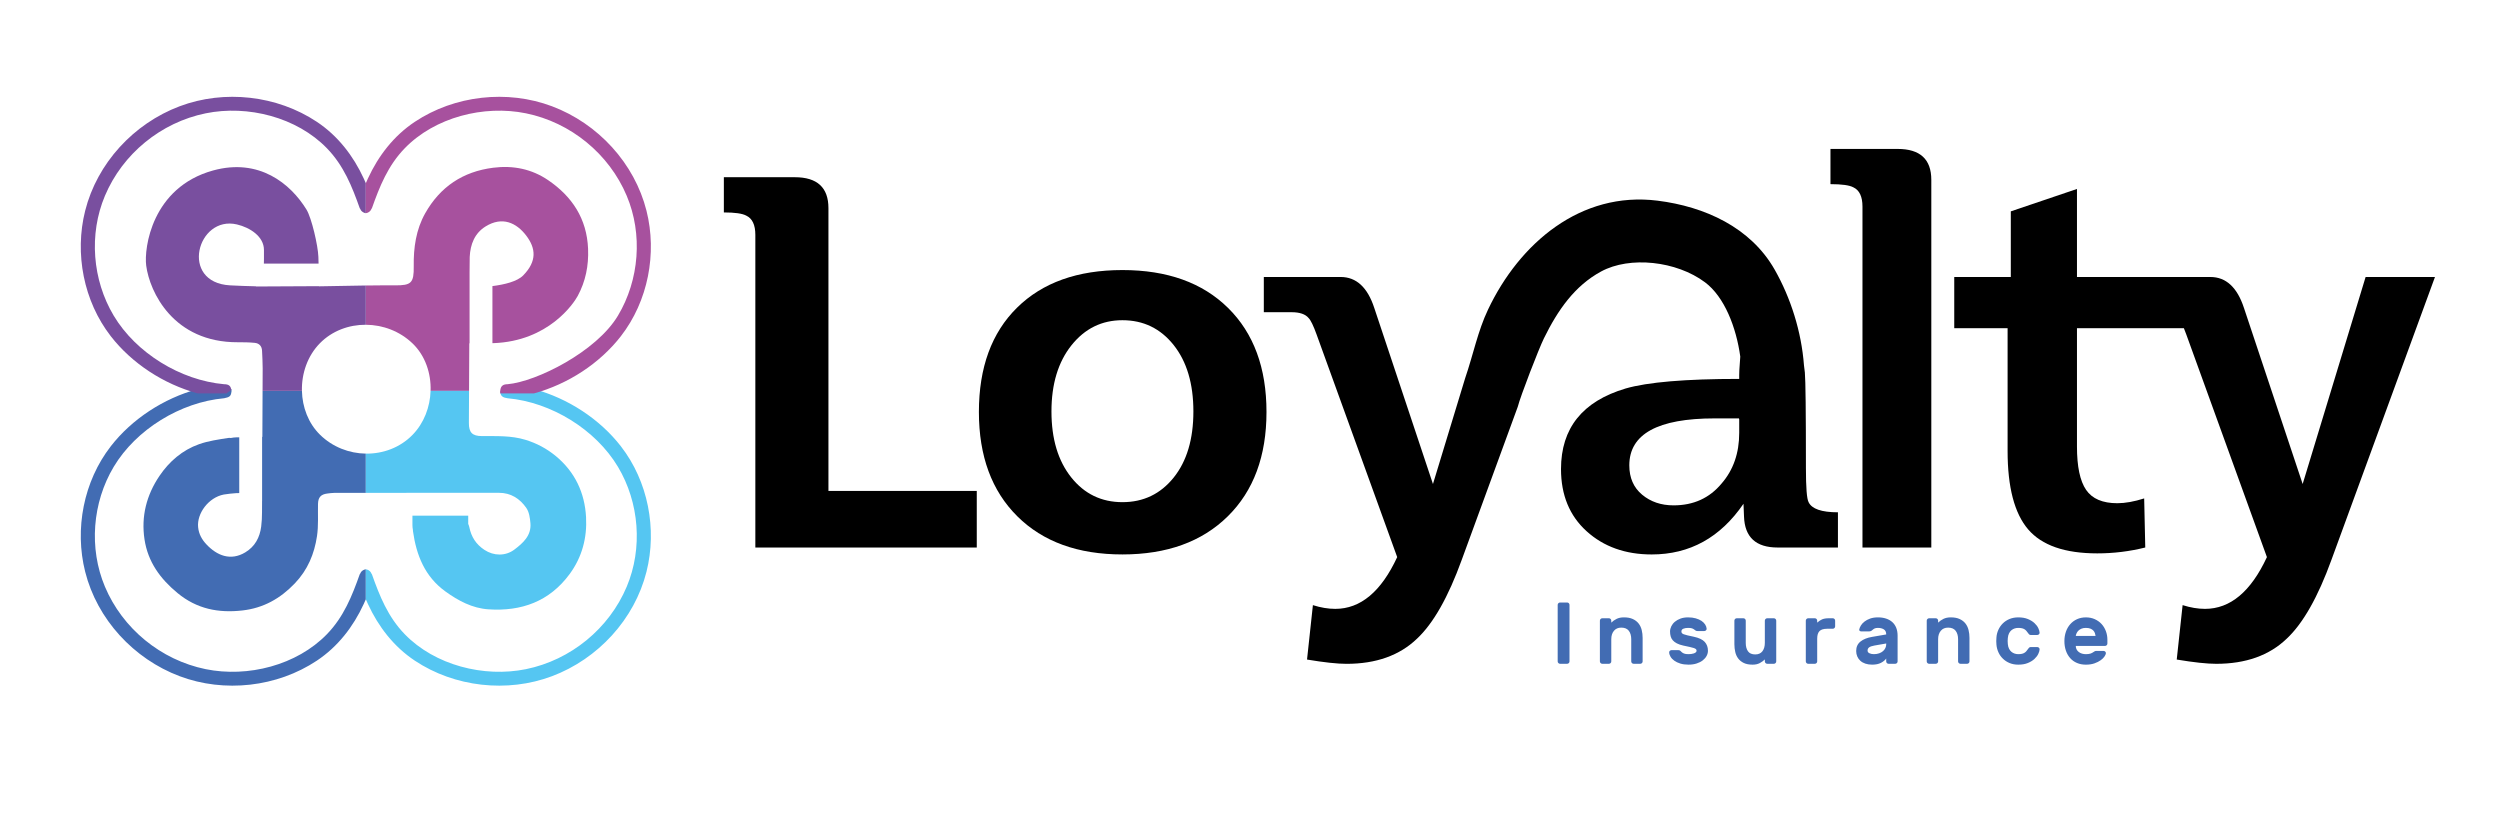 <?xml version="1.0" encoding="UTF-8"?>
<!DOCTYPE svg PUBLIC "-//W3C//DTD SVG 1.1//EN" "http://www.w3.org/Graphics/SVG/1.1/DTD/svg11.dtd">
<!-- Creator: CorelDRAW -->
<svg xmlns="http://www.w3.org/2000/svg" xml:space="preserve" width="7.888in" height="2.588in" version="1.1" style="shape-rendering:geometricPrecision; text-rendering:geometricPrecision; image-rendering:optimizeQuality; fill-rule:evenodd; clip-rule:evenodd"
viewBox="0 0 7838.53 2571.31"
 xmlns:xlink="http://www.w3.org/1999/xlink"
 xmlns:xodm="http://www.corel.com/coreldraw/odm/2003">
 <defs>
  <style type="text/css">
   <![CDATA[
    .fil6 {fill:none}
    .fil0 {fill:black;fill-rule:nonzero}
    .fil1 {fill:#151515;fill-rule:nonzero}
    .fil2 {fill:#426CB3;fill-rule:nonzero}
    .fil4 {fill:#55C6F2;fill-rule:nonzero}
    .fil3 {fill:#794F9F;fill-rule:nonzero}
    .fil5 {fill:#A7519E;fill-rule:nonzero}
   ]]>
  </style>
 </defs>
 <g id="Layer_x0020_1">
  <g id="_2440206827328">
   <path class="fil0" d="M6055.43 1716.43l-215.82 0 0 -1069c0,-31.21 -9.5,-51.31 -28.44,-60.23 -12.28,-6.68 -36.26,-10.04 -71.92,-10.04l0 -110.41 210.78 0c70.27,0 105.41,32.35 105.41,97.03l0 1152.65z"/>
   <path class="fil0" d="M7417.17 868.24l-197.39 649.1 -184.06 -552.06c-21.2,-64.65 -56.32,-97.04 -105.37,-97.04l-98.02 0 -142.9 0 -177.3 0 0 -276.04 -207.45 70.28 0 205.76 -177.34 0 0 160.63 167.28 0 0 384.75c0,113.78 21.48,195.75 64.41,245.93 42.92,50.18 115.15,75.29 216.64,75.29 51.28,0 101.5,-6.15 150.58,-18.43l-3.39 -153.9c-31.45,10.05 -59.55,15.06 -84.28,15.06 -46.13,0 -78.72,-13.93 -97.82,-41.82 -19.11,-27.89 -28.64,-73.06 -28.64,-135.52l0 -371.37 335.22 0c2.47,5.93 5,12.59 7.72,20.07l252.62 697.62c-50.18,108.15 -114.9,162.28 -194.07,162.28 -22.33,0 -45.76,-3.95 -70.25,-11.73l-18.43 170.64c53.55,8.92 94.78,13.38 123.79,13.38 92.58,0 166.18,-26.2 220.83,-78.62 51.31,-47.98 98.13,-130.51 140.56,-247.61l324.51 -886.66 -217.46 0z"/>
   <path class="fil1" d="M4787.69 1214.37c-1.17,6.49 -1.03,8.2 0,0z"/>
   <path class="fil0" d="M5397.98 1515.68c-37.94,45.76 -88.12,68.6 -150.58,68.6 -39.04,0 -71.93,-11.15 -98.68,-33.48 -26.79,-22.3 -40.16,-52.96 -40.16,-91.99 0,-98.13 89.21,-147.21 267.67,-147.21l76.11 0c0.28,1.13 0.55,2.26 0.83,3.4l0 41.78c0,63.56 -18.39,116.55 -55.19,158.91zm272.69 58.55c-5.59,-10.02 -8.37,-45.73 -8.37,-107.05 0,-175.11 -1.1,-274.92 -3.33,-299.47 -0.76,-7.83 -1.85,-15.24 -2.81,-22.75 -7.92,-105.58 -41.55,-211.29 -91.82,-299.71 -75.57,-132.91 -219.46,-197.78 -367.09,-216.3 -241.61,-30.35 -433.17,133.77 -531.58,341.28 -32.35,68.16 -45.89,139.33 -71.96,215.71l-100.82 331.41 -184.01 -552.1c-21.2,-64.66 -56.33,-97.03 -105.41,-97.03l-240.9 0 0 110.44 86.99 0c25.66,0 43.49,6.14 53.54,18.39 6.69,6.69 15.05,24.01 25.1,51.86l252.59 697.62c-50.18,108.15 -114.88,162.28 -194.04,162.28 -22.33,0 -45.76,-3.91 -70.28,-11.7l-18.39 170.61c53.51,8.93 94.77,13.42 123.78,13.42 92.58,0 166.19,-26.24 220.83,-78.65 51.28,-47.96 98.13,-130.48 140.53,-247.58l175.71 -480.07c7.99,-32.1 65.42,-180.58 81.81,-214.07 43.12,-88.04 96.15,-164.64 179.32,-209.77 90.21,-48.98 236.36,-33.07 325.89,33.89 60.67,45.42 97.89,140.77 110.55,232.9 -0.65,17.9 -3.36,37.56 -3.36,58.27l0 11.7c-168.41,0 -287.2,10.05 -356.3,30.12 -134.97,40.17 -202.44,124.37 -202.44,252.62 0,81.43 26.75,146.39 80.29,194.9 53.55,48.53 121.57,72.79 204.08,72.79 119.37,0 215.24,-52.96 287.78,-158.92l1.65 40.13c2.23,64.69 37.38,97.03 105.41,97.03l189.06 0 0 -110.41c-51.32,0 -81.98,-10.6 -92.03,-31.79z"/>
   <path class="fil2" d="M4891.36 2081c-1.94,0 -3.66,-0.7 -5.14,-2.18 -1.47,-1.48 -2.25,-3.19 -2.25,-5.21l0 -177.35c0,-2.02 0.78,-3.73 2.25,-5.22 1.48,-1.48 3.19,-2.18 5.14,-2.18l22.26 0c2.02,0 3.73,0.7 5.22,2.18 1.48,1.49 2.18,3.2 2.18,5.22l0 177.35c0,2.02 -0.7,3.73 -2.18,5.21 -1.49,1.48 -3.2,2.18 -5.22,2.18l-22.26 0zm258.95 -7.39c0,2.02 -0.7,3.73 -2.18,5.21 -1.48,1.48 -3.19,2.18 -5.21,2.18l-20.86 0c-2.02,0 -3.74,-0.7 -5.22,-2.18 -1.48,-1.48 -2.25,-3.19 -2.25,-5.21l0 -69.72c0,-10.98 -2.57,-19.77 -7.62,-26.39 -5.13,-6.61 -13,-9.88 -23.66,-9.88 -9.73,0 -17.35,3.27 -22.88,9.88 -5.6,6.62 -8.41,15.41 -8.41,26.39l0 69.72c0,2.02 -0.7,3.73 -2.18,5.21 -1.48,1.48 -3.19,2.18 -5.21,2.18l-20.86 0c-2.02,0 -3.73,-0.7 -5.21,-2.18 -1.48,-1.48 -2.26,-3.19 -2.26,-5.21l0 -127.94c0,-2.02 0.78,-3.73 2.26,-5.21 1.48,-1.47 3.19,-2.18 5.21,-2.18l20.86 0c2.02,0 3.73,0.7 5.21,2.18 1.48,1.48 2.18,3.19 2.18,5.21l0 6.3c4.75,-4.75 10.36,-8.71 16.81,-11.82 6.39,-3.11 13.93,-4.68 22.72,-4.68 11.13,0 20.46,1.72 28.01,5.22 7.55,3.5 13.54,8.17 18.13,14 4.6,5.84 7.79,12.69 9.73,20.46 1.94,7.79 2.88,15.96 2.88,24.59l0 73.85zm169.14 -33.54c0,-1.94 -0.62,-3.58 -1.94,-4.9 -1.32,-1.32 -3.5,-2.49 -6.69,-3.58 -3.19,-1.09 -7.47,-2.18 -12.77,-3.34 -5.37,-1.09 -12.14,-2.57 -20.31,-4.37 -8.09,-1.79 -14.78,-4.12 -20.07,-6.85 -5.3,-2.72 -9.58,-5.99 -12.77,-9.64 -3.19,-3.66 -5.45,-7.79 -6.69,-12.46 -1.32,-4.67 -1.94,-9.72 -1.94,-15.25 0,-5.52 1.32,-10.89 3.89,-16.18 2.57,-5.3 6.22,-10.04 11.12,-14.17 4.82,-4.12 10.75,-7.47 17.67,-10.03 6.92,-2.57 14.94,-3.82 23.89,-3.82 8.95,0 16.88,1.02 23.97,3.04 7.09,2.02 13.07,4.67 18.05,7.93 4.9,3.34 8.79,7.16 11.52,11.44 2.72,4.29 4.2,8.64 4.59,13 0.23,2.02 -0.47,3.73 -2.02,5.21 -1.56,1.48 -3.34,2.26 -5.38,2.26l-21.09 0c-2.72,0 -4.82,-0.55 -6.15,-1.56 -1.4,-1.01 -2.95,-2.1 -4.59,-3.42 -1.63,-1.32 -3.89,-2.41 -6.61,-3.42 -2.72,-1.01 -6.85,-1.48 -12.3,-1.48 -5.52,0 -10.35,0.78 -14.56,2.41 -4.28,1.63 -6.38,4.59 -6.38,8.79 0,2.03 0.54,3.74 1.55,5.06 1.01,1.4 2.88,2.64 5.77,3.74 2.88,1.09 6.77,2.25 11.82,3.42 5.06,1.17 11.6,2.64 19.61,4.28 16.27,3.5 27.78,8.95 34.48,16.34 6.61,7.39 9.96,16.58 9.96,27.55 0,5.52 -1.32,10.82 -4.05,16.03 -2.72,5.21 -6.78,9.88 -11.99,14.01 -5.21,4.12 -11.67,7.47 -19.22,9.88 -7.54,2.49 -16.1,3.74 -25.68,3.74 -9.73,0 -18.21,-1.17 -25.6,-3.42 -7.39,-2.26 -13.7,-5.29 -18.83,-8.95 -5.14,-3.67 -9.1,-7.71 -11.82,-12.3 -2.72,-4.59 -4.21,-9.02 -4.37,-13.47 -0.23,-2.02 0.47,-3.73 2.03,-5.21 1.56,-1.48 3.34,-2.18 5.37,-2.18l21.09 0c2.72,0 4.82,0.62 6.22,1.87 1.32,1.32 2.88,2.8 4.67,4.43 1.71,1.64 4.12,3.11 7.25,4.37 3.11,1.32 7.78,1.94 14,1.94 2.72,0 5.6,-0.16 8.56,-0.54 2.88,-0.39 5.6,-0.94 8.09,-1.79 2.41,-0.86 4.51,-1.95 6.15,-3.35 1.63,-1.32 2.49,-3.03 2.49,-5.05zm118.56 -94.39c0,-2.02 0.7,-3.73 2.18,-5.21 1.48,-1.47 3.19,-2.18 5.21,-2.18l20.86 0c2.02,0 3.74,0.7 5.21,2.18 1.48,1.48 2.18,3.19 2.18,5.21l0 69.73c0,10.97 2.34,19.76 7.01,26.38 4.67,6.62 12.29,9.89 22.96,9.89 9.72,0 17.12,-3.27 22.26,-9.89 5.05,-6.61 7.62,-15.4 7.62,-26.38l0 -69.73c0,-2.02 0.78,-3.73 2.26,-5.21 1.47,-1.47 3.19,-2.18 5.21,-2.18l20.86 0c2.02,0 3.74,0.7 5.22,2.18 1.48,1.48 2.18,3.19 2.18,5.21l0 127.94c0,2.02 -0.7,3.73 -2.18,5.21 -1.47,1.48 -3.2,2.18 -5.22,2.18l-20.86 0c-2.02,0 -3.74,-0.7 -5.21,-2.18 -1.48,-1.48 -2.26,-3.19 -2.26,-5.21l0 -6.31c-4.2,4.21 -9.41,8.02 -15.64,11.36 -6.22,3.34 -13.69,5.06 -22.49,5.06 -11.12,0 -20.39,-1.71 -27.7,-5.21 -7.31,-3.5 -13.14,-8.17 -17.59,-14.01 -4.43,-5.83 -7.54,-12.68 -9.33,-20.46 -1.79,-7.7 -2.72,-15.87 -2.72,-24.51l0 -73.85zm290.7 25.52c-10.98,0 -18.91,2.41 -23.74,7.23 -4.9,4.91 -7.32,12.84 -7.32,23.81l0 71.37c0,2.02 -0.7,3.73 -2.18,5.21 -1.48,1.48 -3.19,2.18 -5.21,2.18l-20.86 0c-2.02,0 -3.73,-0.7 -5.21,-2.18 -1.48,-1.48 -2.26,-3.19 -2.26,-5.21l0 -127.94c0,-2.02 0.78,-3.73 2.26,-5.21 1.48,-1.47 3.19,-2.18 5.21,-2.18l20.86 0c2.02,0 3.73,0.7 5.21,2.18 1.48,1.48 2.18,3.19 2.18,5.21l0 6.3c4.75,-4.43 9.89,-7.78 15.25,-10.19 5.37,-2.33 12.46,-3.5 21.25,-3.5l12.37 0c2.02,0 3.74,0.7 5.21,2.18 1.48,1.48 2.18,3.19 2.18,5.21l0 18.14c0,1.94 -0.7,3.65 -2.18,5.13 -1.47,1.48 -3.19,2.25 -5.21,2.25l-17.82 0zm100.75 2.18c0.78,-3.81 2.49,-7.93 5.14,-12.37 2.64,-4.37 6.38,-8.49 11.29,-12.3 4.82,-3.81 10.73,-7 17.81,-9.49 7.01,-2.49 15.18,-3.74 24.51,-3.74 9.34,0 17.74,1.26 25.3,3.74 7.55,2.49 14,6.07 19.38,10.81 5.36,4.75 9.57,10.74 12.52,17.98 2.88,7.23 4.35,15.57 4.35,24.9l0 80.7c0,2.02 -0.7,3.73 -2.18,5.21 -1.47,1.48 -3.27,2.18 -5.29,2.18l-20.86 0c-2.02,0 -3.73,-0.7 -5.21,-2.18 -1.48,-1.48 -2.18,-3.19 -2.18,-5.21l0 -9.11c-3.82,5.37 -9.35,9.89 -16.58,13.62 -7.23,3.74 -16.5,5.6 -27.62,5.6 -7.86,0 -14.94,-1.09 -21.16,-3.19 -6.23,-2.1 -11.44,-5.06 -15.64,-8.87 -4.2,-3.82 -7.47,-8.41 -9.72,-13.62 -2.27,-5.21 -3.43,-10.9 -3.43,-17.12 0,-12.6 4.52,-22.49 13.47,-29.64 8.94,-7.16 20.93,-11.99 35.95,-14.56l44.75 -7.7c0,-7.47 -2.49,-12.77 -7.4,-15.88 -4.98,-3.11 -11.12,-4.67 -18.44,-4.67 -4.59,0 -8.09,0.63 -10.66,1.87 -2.57,1.32 -5.06,3.03 -7.39,5.21 -1.64,1.48 -3.19,2.49 -4.52,3.03 -1.4,0.54 -2.95,0.86 -4.59,0.86l-25.52 0c-1.79,0 -3.34,-0.54 -4.67,-1.71 -1.32,-1.09 -1.79,-2.57 -1.4,-4.35zm45.91 77.43c6.22,0 11.74,-0.86 16.58,-2.64 4.82,-1.72 8.87,-4.05 12.21,-7.01 3.27,-2.88 5.75,-6.22 7.4,-9.88 1.64,-3.65 2.49,-7.4 2.49,-11.21l0 -2.72 -37.36 6.53c-7.47,1.32 -12.84,3.2 -16.11,5.61 -3.34,2.49 -4.98,5.83 -4.98,10.03 0,3.81 1.94,6.69 5.91,8.49 3.89,1.87 8.49,2.8 13.86,2.8zm299.72 22.8c0,2.02 -0.7,3.73 -2.18,5.21 -1.48,1.48 -3.19,2.18 -5.21,2.18l-20.86 0c-2.02,0 -3.74,-0.7 -5.22,-2.18 -1.47,-1.48 -2.25,-3.19 -2.25,-5.21l0 -69.72c0,-10.98 -2.57,-19.77 -7.62,-26.39 -5.13,-6.61 -13,-9.88 -23.65,-9.88 -9.73,0 -17.36,3.27 -22.88,9.88 -5.6,6.62 -8.41,15.41 -8.41,26.39l0 69.72c0,2.02 -0.7,3.73 -2.18,5.21 -1.48,1.48 -3.19,2.18 -5.21,2.18l-20.86 0c-2.02,0 -3.73,-0.7 -5.21,-2.18 -1.48,-1.48 -2.26,-3.19 -2.26,-5.21l0 -127.94c0,-2.02 0.78,-3.73 2.26,-5.21 1.48,-1.47 3.19,-2.18 5.21,-2.18l20.86 0c2.02,0 3.73,0.7 5.21,2.18 1.48,1.48 2.18,3.19 2.18,5.21l0 6.3c4.75,-4.75 10.36,-8.71 16.81,-11.82 6.39,-3.11 13.93,-4.68 22.72,-4.68 11.13,0 20.47,1.72 28.01,5.22 7.55,3.5 13.54,8.17 18.13,14 4.6,5.84 7.79,12.69 9.73,20.46 1.94,7.79 2.88,15.96 2.88,24.59l0 73.85zm120.27 -73.62c-0.39,2.72 -0.54,5.92 -0.54,9.58 0,3.66 0.15,6.92 0.54,9.65 0.54,5.68 1.79,10.59 3.81,14.55 2.02,4.05 4.52,7.31 7.55,9.73 3.04,2.49 6.38,4.36 10.03,5.53 3.65,1.17 7.47,1.79 11.29,1.79 4.59,0 8.4,-0.39 11.51,-1.09 3.11,-0.7 5.75,-1.79 7.93,-3.2 2.19,-1.32 4.05,-2.88 5.61,-4.67 1.56,-1.71 3.11,-3.65 4.59,-5.91 1.09,-1.64 2.34,-3.27 3.81,-4.9 1.48,-1.63 3.19,-2.49 5.21,-2.49l20.86 0c2.02,0 3.81,0.7 5.38,2.18 1.55,1.48 2.25,3.27 2.02,5.21 -0.16,3.89 -1.48,8.56 -4.06,14.01 -2.57,5.52 -6.61,10.73 -11.98,15.79 -5.36,5.07 -12.3,9.27 -20.7,12.77 -8.48,3.5 -18.52,5.21 -30.19,5.21 -10.04,0 -19.14,-1.71 -27.17,-5.06 -8.09,-3.34 -15.09,-7.93 -21.01,-13.77 -5.99,-5.76 -10.66,-12.45 -14,-20 -3.42,-7.54 -5.52,-15.55 -6.22,-24.04 -0.39,-3.27 -0.54,-6.92 -0.54,-10.97 0,-3.97 0.16,-7.71 0.54,-11.21 0.55,-8.48 2.57,-16.49 6.07,-24.2 3.5,-7.7 8.17,-14.39 14,-20.16 5.84,-5.75 12.84,-10.34 21.01,-13.77 8.18,-3.34 17.28,-5.07 27.32,-5.07 11.67,0 21.71,1.72 30.19,5.22 8.4,3.5 15.34,7.7 20.7,12.76 5.37,5.05 9.41,10.28 11.98,15.8 2.58,5.52 3.9,10.19 4.06,14.01 0.23,2.02 -0.47,3.73 -2.02,5.21 -1.56,1.47 -3.36,2.18 -5.38,2.18l-20.86 0c-2.02,0 -3.73,-0.85 -5.21,-2.49 -1.47,-1.63 -2.72,-3.27 -3.81,-4.9 -1.48,-2.18 -3.03,-4.14 -4.59,-5.92 -1.56,-1.71 -3.42,-3.27 -5.61,-4.67 -2.18,-1.32 -4.82,-2.41 -7.93,-3.11 -3.11,-0.7 -6.92,-1.09 -11.51,-1.09 -3.82,0 -7.63,0.55 -11.29,1.71 -3.65,1.17 -7,3.03 -10.03,5.52 -3.03,2.49 -5.53,5.76 -7.55,9.73 -2.02,4.05 -3.27,8.87 -3.81,14.55zm177.39 9.66c0,-10.28 1.56,-19.92 4.67,-29.03 3.11,-9.02 7.62,-16.88 13.46,-23.58 5.84,-6.69 12.92,-11.98 21.24,-15.79 8.33,-3.81 17.59,-5.77 27.87,-5.77 10.27,0 19.6,1.88 27.93,5.61 8.33,3.81 15.41,8.79 21.24,15.09 5.84,6.31 10.35,13.77 13.54,22.25 3.2,8.49 4.83,17.44 4.83,26.78l0 12.37c0,2.02 -0.7,3.74 -2.19,5.21 -1.48,1.48 -3.27,2.18 -5.21,2.18l-91.74 0c0,4.21 0.85,7.95 2.64,11.13 1.71,3.19 4.05,5.91 7.01,8.09 2.88,2.26 6.3,3.9 10.11,4.99 3.81,1.09 7.78,1.64 11.83,1.64 5.83,0 10.66,-0.62 14.31,-1.79 3.66,-1.17 6.61,-2.73 9.03,-4.52 2.02,-1.48 3.66,-2.49 4.98,-3.03 1.24,-0.55 2.95,-0.86 5.13,-0.86l22.02 0c1.94,0 3.73,0.7 5.29,2.18 1.56,1.47 2.26,3.27 2.1,5.3 -0.23,2.57 -1.64,5.83 -4.28,9.8 -2.64,4.05 -6.61,8.01 -11.9,11.82 -5.38,3.82 -11.91,7.17 -19.61,9.89 -7.79,2.72 -16.81,4.12 -27.08,4.12 -10.28,0 -19.53,-1.79 -27.87,-5.37 -8.32,-3.5 -15.4,-8.57 -21.24,-15.18 -5.84,-6.61 -10.35,-14.39 -13.46,-23.5 -3.11,-9.1 -4.67,-19.06 -4.67,-30.03zm67.23 -41.17c-5.3,0 -9.81,0.78 -13.54,2.34 -3.81,1.56 -6.92,3.58 -9.49,5.99 -2.57,2.49 -4.6,5.22 -5.92,8.25 -1.4,3.03 -2.26,5.91 -2.64,8.63l62.1 0c-0.39,-2.72 -1.01,-5.6 -2.02,-8.63 -1.01,-3.04 -2.72,-5.77 -4.98,-8.25 -2.26,-2.41 -5.3,-4.43 -9.03,-5.99 -3.81,-1.56 -8.63,-2.34 -14.47,-2.34z"/>
   <path class="fil0" d="M2269.58 665.82l0 -110.4 222.5 0c70.25,0 105.41,32.34 105.41,97.03l0 886.66 465.07 0 0 177.33 -694.26 0 0 -980.33c0,-31.25 -9.51,-51.32 -28.44,-60.23 -12.31,-6.72 -35.74,-10.05 -70.28,-10.05z"/>
   <path class="fil0" d="M3519.26 1003.77c-64.68,0 -117.92,26.2 -159.76,78.61 -41.81,52.44 -62.73,121.59 -62.73,207.45 0,85.89 20.61,154.77 61.91,206.63 41.23,51.86 94.78,77.79 160.59,77.79 65.79,0 119.33,-25.66 160.59,-76.98 41.27,-51.28 61.91,-120.46 61.91,-207.45 0,-86.98 -20.65,-156.4 -61.91,-208.26 -41.27,-51.86 -94.8,-77.79 -160.59,-77.79zm0 -157.27c140.54,0 250.95,39.61 331.24,118.78 80.3,79.2 120.47,187.93 120.47,326.23 0,138.3 -40.45,247.34 -121.29,327.05 -80.88,79.78 -191.02,119.61 -330.41,119.61 -139.43,0 -249.26,-39.83 -329.56,-119.61 -80.33,-79.71 -120.46,-188.75 -120.46,-327.05 0,-139.4 39.85,-248.44 119.6,-327.05 79.75,-78.65 189.89,-117.96 330.41,-117.96z"/>
   <g>
    <path class="fil2" d="M347.33 1399.08c-85.23,109.69 -114.01,259.38 -80.29,393.25 37.49,149.07 152.01,273.34 296.31,327.63 140.25,52.76 305.34,34.27 430.16,-48.81 65.85,-43.83 114.18,-106.47 146.91,-177.57 2.39,-5.25 4.56,-10.15 6.61,-14.89l0 -94.02c-6.61,0.83 -12.44,4.91 -15.19,8.99 -0.94,1.41 -1.89,3.23 -2.85,5.29 -0.52,0.45 -0.9,0.96 -1.14,1.61 -23.94,67.63 -50.11,133.36 -102.76,187.65 -94.53,97.51 -248.29,136.59 -380.21,109.65 -140.63,-28.67 -260.65,-127.32 -315.9,-258.66 -50.7,-120.42 -39.42,-263.66 27.51,-375.68 69.93,-117.1 209.47,-202.86 346.15,-215.03 15.06,-3.09 20.52,-5.76 22.37,-16.43 1.23,-4.05 1.37,-8.3 0.58,-12.31l-105.99 0c-106.54,29.05 -205.83,93.81 -272.28,179.32z"/>
    <path class="fil3" d="M347.33 1053.83c-85.23,-109.69 -114.01,-259.38 -80.29,-393.25 37.49,-149.06 152.01,-273.33 296.31,-327.63 140.25,-52.76 305.34,-34.26 430.16,48.81 65.85,43.84 114.18,106.47 146.91,177.57 2.39,5.25 4.56,10.16 6.61,14.89l0 94.02c-6.61,-0.83 -12.44,-4.9 -15.19,-8.98 -0.94,-1.41 -1.89,-3.23 -2.85,-5.28 -0.52,-0.45 -0.9,-0.96 -1.14,-1.61 -23.94,-67.64 -50.11,-133.36 -102.76,-187.66 -94.53,-97.51 -248.29,-136.58 -380.21,-109.65 -140.63,28.67 -260.65,127.32 -315.9,258.66 -50.7,120.43 -39.42,263.67 27.51,375.69 69.93,117.1 209.47,202.85 346.15,215.02 15.06,0 20.52,5.76 22.37,16.43 1.23,4.05 -13,8.3 -13.8,12.32l-91.61 0c-106.54,-29.06 -205.83,-93.82 -272.28,-179.33z"/>
    <path class="fil4" d="M1946.72 1399.08c85.23,109.69 114.01,259.38 80.29,393.25 -37.49,149.07 -152.01,273.34 -296.31,327.63 -140.25,52.76 -305.34,34.27 -430.16,-48.81 -65.85,-43.83 -114.19,-106.47 -146.91,-177.57 -2.4,-5.25 -4.56,-10.15 -6.61,-14.89l0 -94.02c6.61,0.83 12.44,4.91 15.19,8.99 0.94,1.41 1.89,3.23 2.85,5.29 0.52,0.45 0.9,0.96 1.14,1.61 23.94,67.63 50.11,133.36 102.76,187.65 94.53,97.51 248.29,136.59 380.21,109.65 140.63,-28.67 260.65,-127.32 315.9,-258.66 50.7,-120.42 39.41,-263.66 -27.51,-375.68 -69.93,-117.1 -209.47,-202.86 -346.16,-215.03 -13.65,-2.06 -20.5,-5.76 -22.36,-16.43 -1.23,-4.05 5.7,-8.3 6.49,-12.31l98.92 0c106.54,29.05 205.83,93.81 272.28,179.32z"/>
    <path class="fil5" d="M1946.72 1053.83c85.23,-109.69 114.01,-259.38 80.29,-393.25 -37.49,-149.06 -152.01,-273.33 -296.31,-327.63 -140.25,-52.76 -305.34,-34.26 -430.16,48.81 -65.85,43.84 -114.19,106.47 -146.91,177.57 -2.4,5.25 -4.56,10.16 -6.61,14.89l0 94.02c6.61,-0.83 12.44,-4.9 15.19,-8.98 0.94,-1.41 1.89,-3.23 2.85,-5.28 0.52,-0.45 0.9,-0.96 1.14,-1.61 23.94,-67.64 50.11,-133.36 102.76,-187.66 94.53,-97.51 248.29,-136.58 380.21,-109.65 140.63,28.67 260.65,127.32 315.9,258.66 50.7,120.43 39.41,263.67 -27.51,375.69 -67.5,113.02 -255.15,206.93 -346.16,215.02 -14.06,0 -20.5,5.76 -22.36,16.43 -1.23,4.05 -1.37,8.3 -0.58,12.32l105.99 0c106.54,-29.06 205.83,-93.82 272.28,-179.33z"/>
    <path class="fil2" d="M1003.28 1362.73c-36.64,-36.01 -55.4,-86.3 -56.6,-137.34l-123.41 0c-0.2,48.02 -0.45,96.07 -0.65,144.09 -0.27,0.03 -0.55,0.03 -0.83,0.03l0 201.27 -0.1 0c-0.07,11.87 -0.11,23.7 -0.17,35.58 -0.07,14.85 -0.65,29.8 -2.58,44.52 -4.45,34.22 -19.44,62.46 -49.93,80.81 -46.14,27.75 -88.87,9.92 -121.7,-24.97 -14.3,-15.23 -23.94,-32.21 -26.13,-54.06 -4.29,-43.01 32.52,-93.02 80.4,-102.31 7.27,-1.41 32.9,-4.26 38.93,-4.36 3.23,-0.07 6.42,-0.13 9.64,-0.2l0 -174.9c-3.23,0.08 -6.42,0.15 -9.64,0.18 -5.55,0.11 -11.11,0.83 -16.56,1.99 -2.71,-0.41 -5.49,-0.55 -8.3,-0.11 -30.8,4.84 -62.29,9.2 -91.44,19.51 -52.28,18.52 -93.5,54.03 -124.31,99.61 -40.48,59.96 -57.76,126.74 -46.79,199.05 10.7,70.32 48.95,122.99 103.38,168 60.75,50.22 128.8,63.29 203.95,54.65 65.38,-7.55 118.13,-36.95 163.92,-84.86 40.65,-42.54 61.2,-92.51 69.53,-148.08 4.98,-33.12 2.44,-67.4 3.19,-101.18 0.51,-20.55 8.92,-29.99 29.4,-32.48 7.37,-0.9 14.82,-2.02 22.23,-2.02 32.78,-0.04 65.54,-0.04 98.34,-0.04l0 -123.01c-52,-0.75 -104.21,-20.48 -143.75,-59.37z"/>
    <path class="fil5" d="M1843.88 779.94c-3.87,-94.7 -50.11,-164.08 -125.23,-215.29 -51.2,-34.93 -109.69,-46.92 -172.08,-39 -95.19,12.07 -166.47,59.71 -213.35,142.79 -28.95,51.28 -36.84,108.31 -35.98,166.15 0.76,52.51 -7.68,60.23 -58.89,59.89 -30.73,-0.17 -61.05,0.07 -91.34,0.45l0 123.1c52.81,0.23 106.22,19.78 146.63,58.62 39.61,38.03 58.31,93.43 56.46,148.72l120.56 0c0.27,-49.73 0.52,-99.47 0.79,-149.21 0.27,0 0.54,0 0.86,0l0 -222.91 0 0c-0.04,-19.78 0.07,-39.65 0.45,-47.87 1.95,-39.49 15.23,-74.37 50.04,-95.81 52.06,-32.1 96.45,-11.55 127.25,29.02 30.29,39.89 33.82,80.2 -9.5,124.58 -18.97,19.45 -59.47,28.91 -96.59,33.58l0 178.97c0.86,-0.03 1.71,0 2.54,-0.03 173.83,-5.97 252.65,-125.37 264.9,-148.04 24.65,-45.72 34.64,-94.88 32.47,-147.7z"/>
    <path class="fil3" d="M1000.21 897.54c0,-0.07 0,-0.34 0.03,-0.52l-173.35 0.9c0,0.03 0,0.09 0,0.13 -1.44,-0.04 -2.92,-0.07 -4.36,-0.11l-20.34 0.11 0 -0.62c-26.58,-0.61 -53.37,-1.44 -80.78,-2.95 -159.67,-8.82 -103.14,-220.24 21.47,-191.02 40.72,9.57 84.75,37.7 84.75,79.99l0 28.22c-0.07,4.9 -0.16,9.81 -0.27,14.68l171.51 0c-0.18,-7.1 -0.41,-14.27 -0.61,-21.4 -1.14,-35.06 -21.24,-122.01 -37.26,-148.04 -50.07,-81.43 -148.72,-162.55 -293.08,-122.6 -191.71,53.03 -216.71,243.47 -209.51,298.31 10.91,82.7 85.16,241.03 287.33,240.24 17.46,-0.07 35.4,0.14 52.96,1.89 14.13,1.41 22.36,10.26 22.95,25.01 0.76,18.32 2.02,36.66 1.95,55.01 -0.07,23.53 -0.2,47.06 -0.31,70.59l123.38 0c-1.3,-54.44 17.39,-109.73 56.38,-149.41 38.25,-38.9 90.83,-58.21 143.97,-57.94l0 -123.1c-49.05,0.65 -97.79,1.71 -146.8,2.61z"/>
    <path class="fil4" d="M1837.55 1621.5c-4.12,-76.83 -34.82,-142.24 -95.25,-192.05 -28.27,-23.29 -59.58,-39.92 -94.88,-50.73 -44.87,-13.72 -90.52,-11.35 -136.21,-11.63 -30.33,-0.14 -41.23,-11.08 -41.06,-41.2 0.14,-33.52 0.34,-67.02 0.52,-100.53l-120.6 0c-1.71,50.6 -20.5,101.09 -56.87,138.16 -39.09,39.89 -92.54,59.34 -146.19,58.55l0 123.01c42.33,0 84.66,-0.04 126.98,-0.04l0 -0.11 234.13 0 0 0c18.7,0 37.4,0 56.08,0 37.73,-0.07 66.03,18.49 86.13,47.61 8.88,12.82 11.38,31.41 12.78,47.75 3.33,38.89 -23.66,62.49 -50.25,82.6 -27.75,20.99 -64.79,20.27 -93.94,0.99 -26.58,-17.56 -41.23,-40.82 -47.44,-71.28 -0.72,-3.53 -1.95,-6.89 -3.43,-10.15l0 -25.86 -174.9 0 0 29.43c0,5.21 0.55,10.29 1.48,15.3 0.14,1.34 0.03,2.57 0.23,3.95 10.6,75.46 37.22,142.34 101.59,188.88 40.54,29.27 84.31,52.66 134.7,56.08 103.48,7.07 191.6,-24.42 255.02,-110.75 38.9,-52.92 54.81,-113.53 51.35,-177.99z"/>
   </g>
  </g>
  <rect class="fil6" x="-0" y="-0" width="7838.53" height="2571.31"/>
 </g>
</svg>
